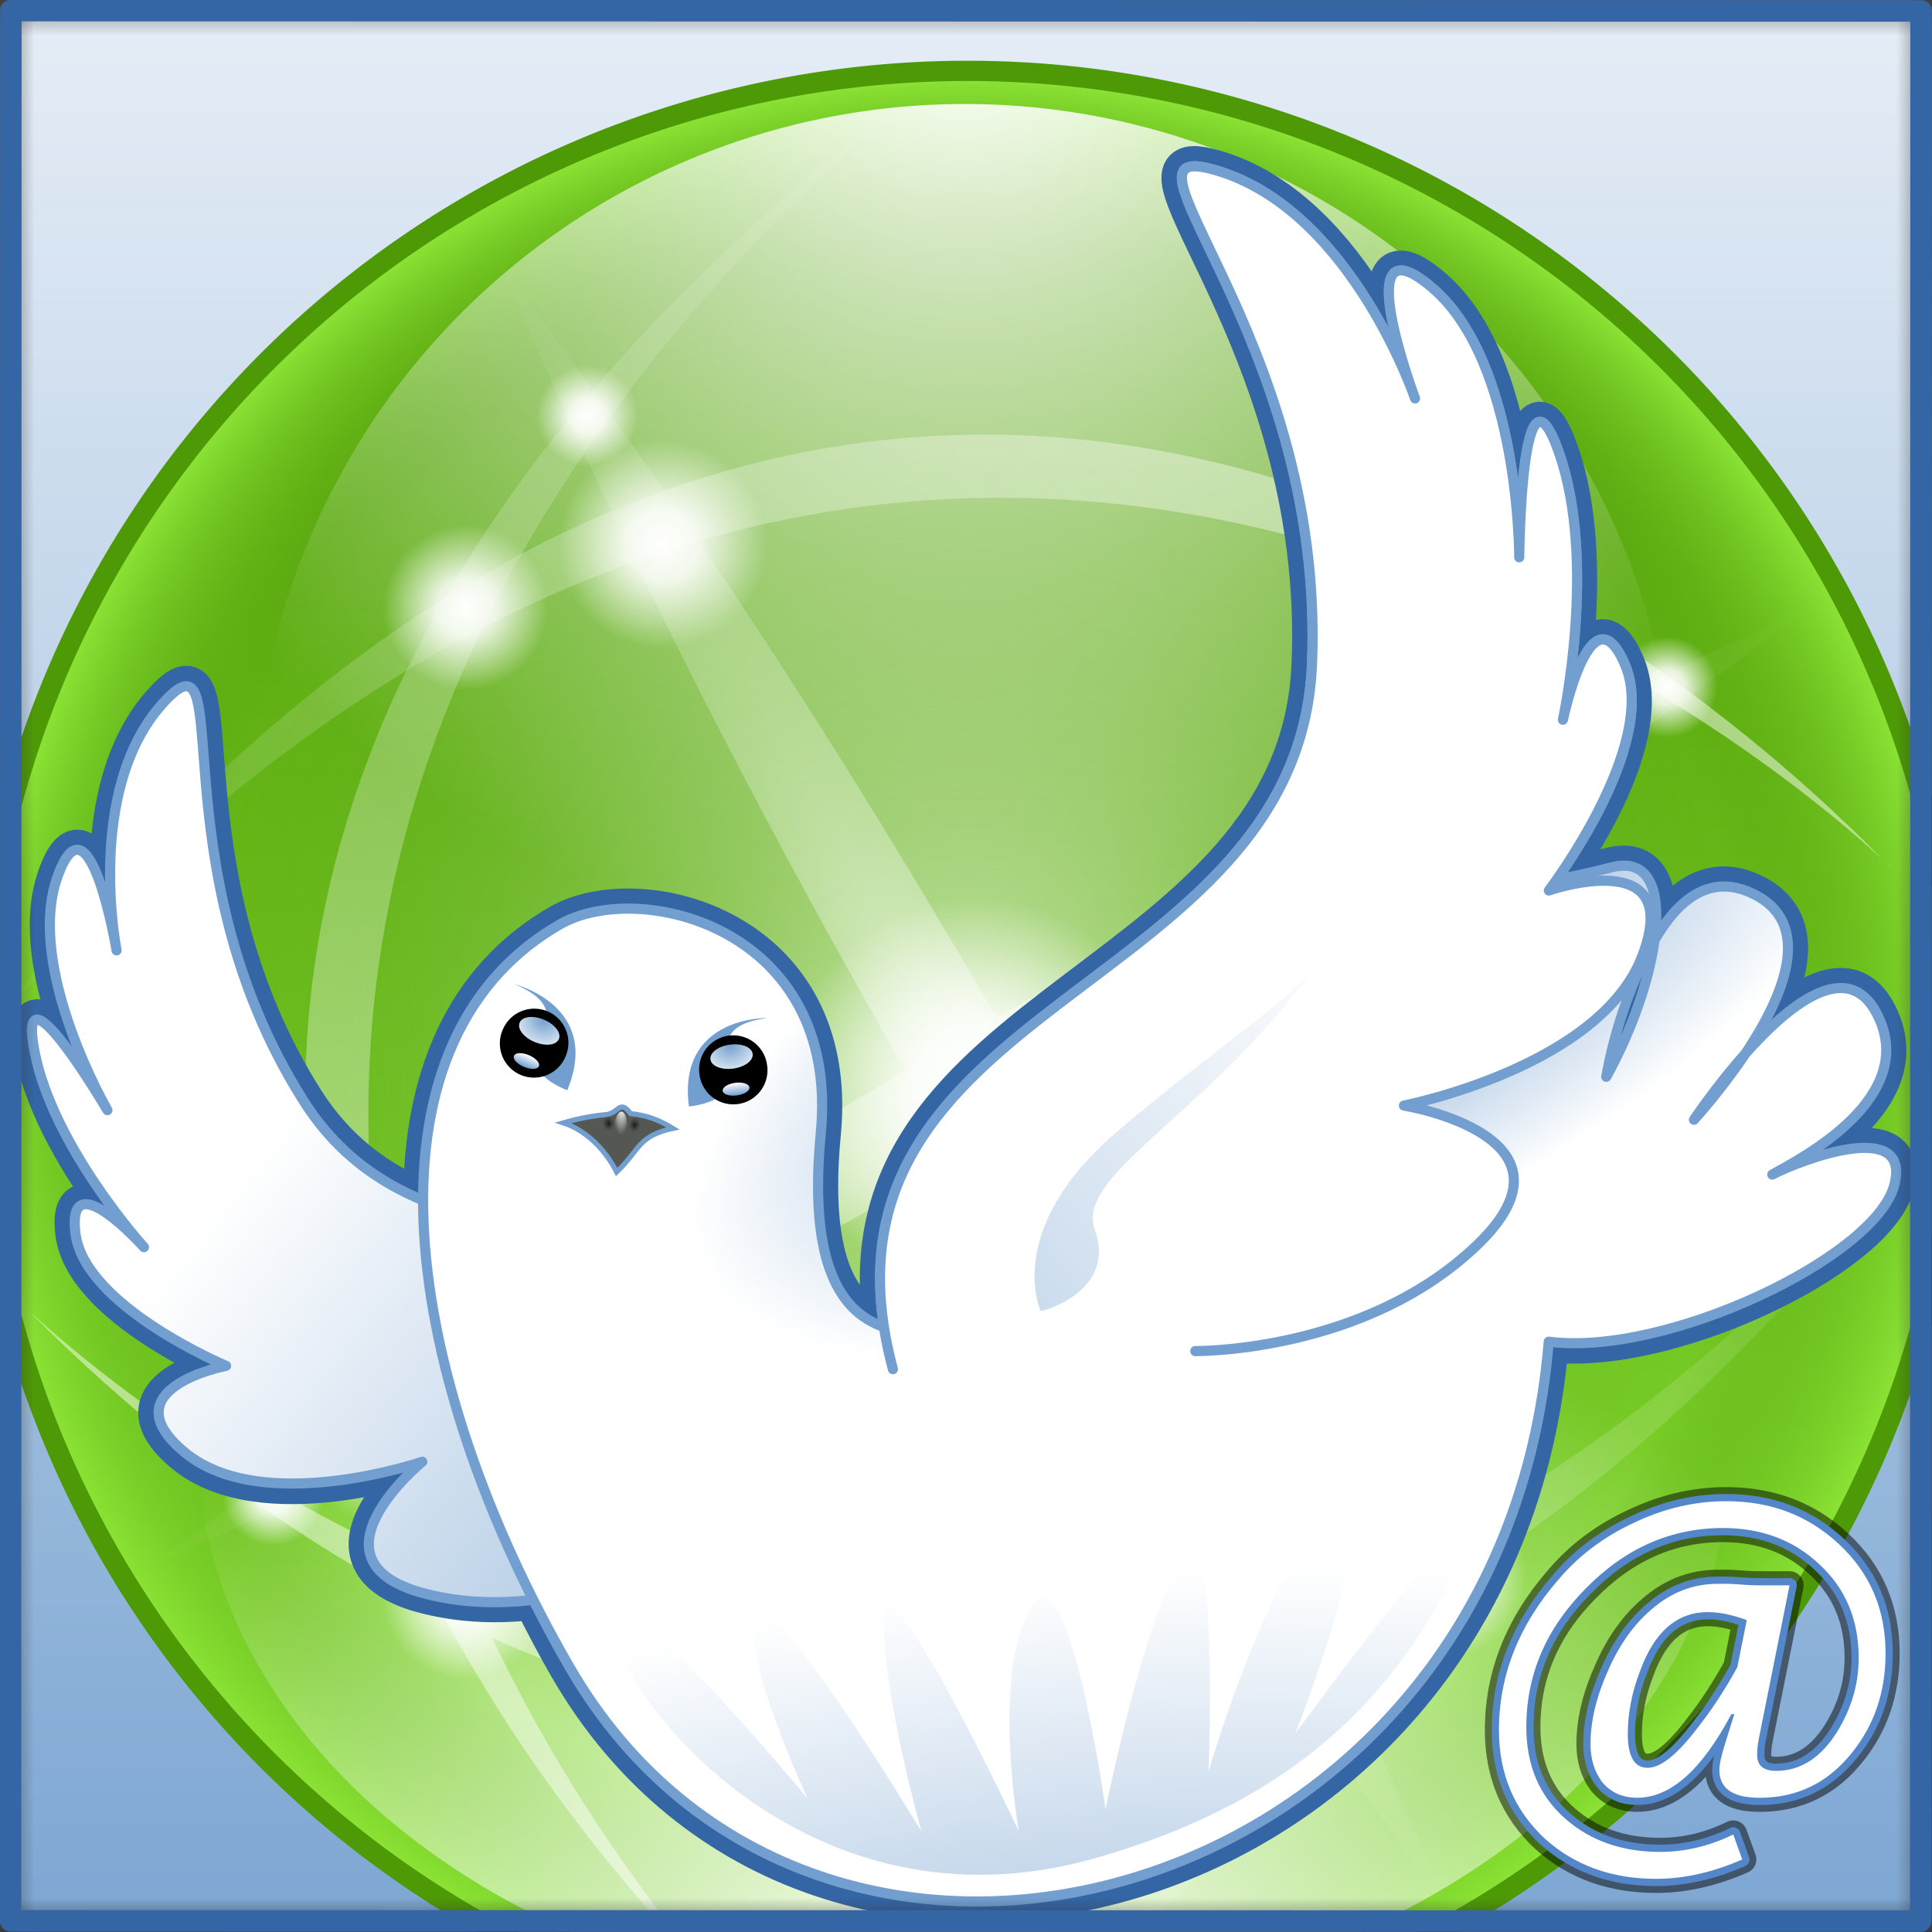 <?xml version="1.0" encoding="UTF-8" standalone="no"?>
<!-- Created with Inkscape (http://www.inkscape.org/) -->
<svg xmlns:dc="http://purl.org/dc/elements/1.1/" xmlns:cc="http://creativecommons.org/ns#" xmlns:rdf="http://www.w3.org/1999/02/22-rdf-syntax-ns#" xmlns:svg="http://www.w3.org/2000/svg" xmlns="http://www.w3.org/2000/svg" xmlns:xlink="http://www.w3.org/1999/xlink" version="1.0" width="95.297" height="95.301" id="svg2553">
  <rect width="100%" height="100%" fill="#333333" stroke="none"/>
  <defs id="defs2555">
    <linearGradient id="linearGradient9111">
      <stop id="stop9113" style="stop-color:#729fcf;stop-opacity:1" offset="0"/>
      <stop id="stop9115" style="stop-color:#ffffff;stop-opacity:1" offset="1"/>
    </linearGradient>
    <linearGradient id="linearGradient22783">
      <stop id="stop22785" style="stop-color:#000000;stop-opacity:1" offset="0"/>
      <stop id="stop22787" style="stop-color:#ffffff;stop-opacity:1" offset="1"/>
    </linearGradient>
    <linearGradient id="linearGradient12684">
      <stop id="stop12686" style="stop-color:#ffffff;stop-opacity:1" offset="0"/>
      <stop id="stop12692" style="stop-color:#ffffff;stop-opacity:0.845" offset="0.35"/>
      <stop id="stop12688" style="stop-color:#ffffff;stop-opacity:0" offset="1"/>
    </linearGradient>
    <linearGradient id="linearGradient3657">
      <stop id="stop3659" style="stop-color:#ffffff;stop-opacity:1" offset="0"/>
      <stop id="stop3661" style="stop-color:#ffffff;stop-opacity:0" offset="1"/>
    </linearGradient>
    <linearGradient id="linearGradient6348">
      <stop id="stop6350" style="stop-color:#ffffff;stop-opacity:0.701" offset="0"/>
      <stop id="stop6356" style="stop-color:#4e9a06;stop-opacity:0" offset="0.8"/>
      <stop id="stop6352" style="stop-color:#8ae234;stop-opacity:1" offset="1"/>
    </linearGradient>
    <linearGradient id="linearGradient3645">
      <stop id="stop3647" style="stop-color:#8ae234;stop-opacity:1" offset="0"/>
      <stop id="stop3649" style="stop-color:#4e9a06;stop-opacity:1" offset="1"/>
    </linearGradient>
    <linearGradient id="linearGradient2762">
      <stop id="stop2764" style="stop-color:#000000;stop-opacity:0.706" offset="0"/>
      <stop id="stop4540" style="stop-color:#000000;stop-opacity:0.353" offset="0.4"/>
      <stop id="stop2766" style="stop-color:#000000;stop-opacity:0" offset="1"/>
    </linearGradient>
    <linearGradient x1="60.812" y1="222.161" x2="428.628" y2="222.161" id="linearGradient3333" xlink:href="#linearGradient3645" gradientUnits="userSpaceOnUse"/>
    <radialGradient cx="244.72" cy="222.161" r="183.908" fx="244.72" fy="222.161" id="radialGradient3335" xlink:href="#linearGradient6348" gradientUnits="userSpaceOnUse"/>
    <radialGradient cx="49.71" cy="222.161" r="183.908" fx="49.71" fy="222.161" id="radialGradient3337" xlink:href="#linearGradient3657" gradientUnits="userSpaceOnUse" gradientTransform="matrix(1.354,0,0,1.354,-33.889,-78.631)"/>
    <radialGradient cx="69.945" cy="222.161" r="183.908" fx="69.945" fy="222.161" id="radialGradient3339" xlink:href="#linearGradient3657" gradientUnits="userSpaceOnUse" gradientTransform="matrix(1.354,0,0,1.354,-33.889,-78.631)"/>
    <linearGradient x1="98" y1="240.92" x2="420" y2="240.92" id="linearGradient3341" xlink:href="#linearGradient3657" gradientUnits="userSpaceOnUse" gradientTransform="matrix(0.543,-0.941,0.941,0.543,-156.67,314.829)"/>
    <linearGradient x1="98" y1="240.92" x2="420" y2="240.92" id="linearGradient3343" xlink:href="#linearGradient3657" gradientUnits="userSpaceOnUse" gradientTransform="matrix(-0.941,0.543,0.543,0.941,334.225,-173.067)"/>
    <linearGradient x1="98" y1="240.92" x2="420" y2="240.92" id="linearGradient3345" xlink:href="#linearGradient3657" gradientUnits="userSpaceOnUse" gradientTransform="matrix(0.941,-0.543,-0.543,-0.941,150.774,625.274)"/>
    <linearGradient x1="98" y1="240.92" x2="420" y2="240.92" id="linearGradient3347" xlink:href="#linearGradient3657" gradientUnits="userSpaceOnUse" gradientTransform="matrix(-0.543,0.941,-0.941,-0.543,641.67,131.378)"/>
    <radialGradient cx="246.353" cy="226.883" r="154.358" fx="246.353" fy="226.883" id="radialGradient3349" xlink:href="#linearGradient3657" gradientUnits="userSpaceOnUse" gradientTransform="matrix(1,-0.577,0.124,0.215,-28.136,320.379)"/>
    <radialGradient cx="246.353" cy="226.883" r="154.358" fx="246.353" fy="226.883" id="radialGradient3351" xlink:href="#linearGradient3657" gradientUnits="userSpaceOnUse" gradientTransform="matrix(-0.577,-1,0.215,-0.124,339.848,501.371)"/>
    <radialGradient cx="156.5" cy="148.5" r="19.5" fx="156.5" fy="148.5" id="radialGradient3353" xlink:href="#linearGradient12684" gradientUnits="userSpaceOnUse"/>
    <radialGradient cx="156.5" cy="148.5" r="19.5" fx="156.5" fy="148.5" id="radialGradient3355" xlink:href="#linearGradient12684" gradientUnits="userSpaceOnUse"/>
    <radialGradient cx="156.5" cy="148.5" r="19.5" fx="156.5" fy="148.5" id="radialGradient3357" xlink:href="#linearGradient12684" gradientUnits="userSpaceOnUse"/>
    <radialGradient cx="156.5" cy="148.5" r="19.5" fx="156.5" fy="148.5" id="radialGradient3359" xlink:href="#linearGradient12684" gradientUnits="userSpaceOnUse"/>
    <radialGradient cx="156.5" cy="148.5" r="19.5" fx="156.5" fy="148.5" id="radialGradient3361" xlink:href="#linearGradient12684" gradientUnits="userSpaceOnUse"/>
    <radialGradient cx="156.5" cy="148.5" r="19.5" fx="156.5" fy="148.5" id="radialGradient3363" xlink:href="#linearGradient12684" gradientUnits="userSpaceOnUse"/>
    <radialGradient cx="156.5" cy="148.5" r="19.5" fx="156.5" fy="148.5" id="radialGradient3365" xlink:href="#linearGradient12684" gradientUnits="userSpaceOnUse"/>
    <radialGradient cx="156.5" cy="148.5" r="19.5" fx="156.5" fy="148.5" id="radialGradient3367" xlink:href="#linearGradient12684" gradientUnits="userSpaceOnUse"/>
    <radialGradient cx="156.5" cy="148.5" r="19.5" fx="156.5" fy="148.5" id="radialGradient3369" xlink:href="#linearGradient12684" gradientUnits="userSpaceOnUse"/>
    <radialGradient cx="156.5" cy="148.5" r="19.5" fx="156.5" fy="148.5" id="radialGradient3371" xlink:href="#linearGradient12684" gradientUnits="userSpaceOnUse"/>
    <radialGradient cx="156.5" cy="148.5" r="19.5" fx="156.5" fy="148.5" id="radialGradient3373" xlink:href="#linearGradient12684" gradientUnits="userSpaceOnUse"/>
    <radialGradient cx="156.5" cy="148.5" r="19.5" fx="156.5" fy="148.5" id="radialGradient3375" xlink:href="#linearGradient12684" gradientUnits="userSpaceOnUse"/>
    <radialGradient cx="156.5" cy="148.5" r="19.5" fx="156.5" fy="148.5" id="radialGradient3377" xlink:href="#linearGradient12684" gradientUnits="userSpaceOnUse"/>
    <mask id="mask27344">
      <rect width="89.204" height="89.204" x="19.398" y="20.334" id="rect27338" style="fill:#ffffff;fill-opacity:1;stroke:none"/>
    </mask>
    <radialGradient cx="65.33" cy="63.501" r="57.351" fx="65.33" fy="31.006" id="radialGradient5696" xlink:href="#linearGradient2762" gradientUnits="userSpaceOnUse"/>
    <linearGradient x1="62.619" y1="119.482" x2="62.619" y2="-1.827" id="linearGradient6151" xlink:href="#linearGradient9111" gradientUnits="userSpaceOnUse"/>
    <linearGradient x1="60.812" y1="222.161" x2="428.628" y2="222.161" id="linearGradient6153" xlink:href="#linearGradient3645" gradientUnits="userSpaceOnUse"/>
    <radialGradient cx="244.72" cy="222.161" r="183.908" fx="244.72" fy="222.161" id="radialGradient6155" xlink:href="#linearGradient6348" gradientUnits="userSpaceOnUse"/>
    <radialGradient cx="49.71" cy="222.161" r="183.908" fx="49.71" fy="222.161" id="radialGradient6157" xlink:href="#linearGradient3657" gradientUnits="userSpaceOnUse" gradientTransform="matrix(1.354,0,0,1.354,-33.889,-78.631)"/>
    <radialGradient cx="69.945" cy="222.161" r="183.908" fx="69.945" fy="222.161" id="radialGradient6159" xlink:href="#linearGradient3657" gradientUnits="userSpaceOnUse" gradientTransform="matrix(1.354,0,0,1.354,-33.889,-78.631)"/>
    <linearGradient x1="98" y1="240.92" x2="420" y2="240.92" id="linearGradient6161" xlink:href="#linearGradient3657" gradientUnits="userSpaceOnUse" gradientTransform="matrix(0.543,-0.941,0.941,0.543,-156.67,314.829)"/>
    <linearGradient x1="98" y1="240.92" x2="420" y2="240.92" id="linearGradient6163" xlink:href="#linearGradient3657" gradientUnits="userSpaceOnUse" gradientTransform="matrix(-0.941,0.543,0.543,0.941,334.225,-173.067)"/>
    <linearGradient x1="98" y1="240.92" x2="420" y2="240.92" id="linearGradient6165" xlink:href="#linearGradient3657" gradientUnits="userSpaceOnUse" gradientTransform="matrix(0.941,-0.543,-0.543,-0.941,150.774,625.274)"/>
    <linearGradient x1="98" y1="240.92" x2="420" y2="240.92" id="linearGradient6167" xlink:href="#linearGradient3657" gradientUnits="userSpaceOnUse" gradientTransform="matrix(-0.543,0.941,-0.941,-0.543,641.67,131.378)"/>
    <radialGradient cx="246.353" cy="226.883" r="154.358" fx="246.353" fy="226.883" id="radialGradient6169" xlink:href="#linearGradient3657" gradientUnits="userSpaceOnUse" gradientTransform="matrix(1,-0.577,0.124,0.215,-28.136,320.379)"/>
    <radialGradient cx="246.353" cy="226.883" r="154.358" fx="246.353" fy="226.883" id="radialGradient6171" xlink:href="#linearGradient3657" gradientUnits="userSpaceOnUse" gradientTransform="matrix(-0.577,-1,0.215,-0.124,339.848,501.371)"/>
    <radialGradient cx="156.5" cy="148.5" r="19.5" fx="156.5" fy="148.5" id="radialGradient6173" xlink:href="#linearGradient12684" gradientUnits="userSpaceOnUse"/>
    <radialGradient cx="156.5" cy="148.5" r="19.5" fx="156.5" fy="148.5" id="radialGradient6175" xlink:href="#linearGradient12684" gradientUnits="userSpaceOnUse"/>
    <radialGradient cx="156.5" cy="148.5" r="19.5" fx="156.5" fy="148.5" id="radialGradient6177" xlink:href="#linearGradient12684" gradientUnits="userSpaceOnUse"/>
    <radialGradient cx="156.5" cy="148.5" r="19.5" fx="156.5" fy="148.5" id="radialGradient6179" xlink:href="#linearGradient12684" gradientUnits="userSpaceOnUse"/>
    <radialGradient cx="156.5" cy="148.5" r="19.5" fx="156.5" fy="148.5" id="radialGradient6181" xlink:href="#linearGradient12684" gradientUnits="userSpaceOnUse"/>
    <radialGradient cx="156.5" cy="148.5" r="19.5" fx="156.5" fy="148.5" id="radialGradient6183" xlink:href="#linearGradient12684" gradientUnits="userSpaceOnUse"/>
    <radialGradient cx="156.5" cy="148.5" r="19.5" fx="156.5" fy="148.5" id="radialGradient6185" xlink:href="#linearGradient12684" gradientUnits="userSpaceOnUse"/>
    <radialGradient cx="156.5" cy="148.5" r="19.5" fx="156.5" fy="148.5" id="radialGradient6187" xlink:href="#linearGradient12684" gradientUnits="userSpaceOnUse"/>
    <radialGradient cx="156.5" cy="148.5" r="19.5" fx="156.5" fy="148.5" id="radialGradient6189" xlink:href="#linearGradient12684" gradientUnits="userSpaceOnUse"/>
    <radialGradient cx="156.5" cy="148.5" r="19.5" fx="156.5" fy="148.5" id="radialGradient6191" xlink:href="#linearGradient12684" gradientUnits="userSpaceOnUse"/>
    <radialGradient cx="156.5" cy="148.5" r="19.5" fx="156.5" fy="148.5" id="radialGradient6193" xlink:href="#linearGradient12684" gradientUnits="userSpaceOnUse"/>
    <radialGradient cx="156.5" cy="148.5" r="19.5" fx="156.5" fy="148.5" id="radialGradient6195" xlink:href="#linearGradient12684" gradientUnits="userSpaceOnUse"/>
    <radialGradient cx="156.5" cy="148.5" r="19.5" fx="156.5" fy="148.5" id="radialGradient6197" xlink:href="#linearGradient12684" gradientUnits="userSpaceOnUse"/>
    <linearGradient x1="70.08" y1="104.15" x2="30.155" y2="72.578" id="linearGradient6199" xlink:href="#linearGradient9111" gradientUnits="userSpaceOnUse"/>
    <radialGradient cx="78.837" cy="65.426" r="36.617" fx="78.837" fy="65.426" id="radialGradient6201" xlink:href="#linearGradient9111" gradientUnits="userSpaceOnUse" gradientTransform="matrix(0.785,-0.355,0.146,0.323,8.299,73.274)" spreadMethod="pad"/>
    <linearGradient x1="185.184" y1="178.868" x2="185.184" y2="162.244" id="linearGradient6203" xlink:href="#linearGradient9111" gradientUnits="userSpaceOnUse"/>
    <radialGradient cx="185.184" cy="162.244" r="8.312" fx="185.184" fy="162.244" id="radialGradient6205" xlink:href="#linearGradient9111" gradientUnits="userSpaceOnUse" gradientTransform="matrix(1.766,0,0,3.005,-141.838,-325.263)"/>
    <linearGradient x1="185.184" y1="178.868" x2="185.184" y2="162.244" id="linearGradient6207" xlink:href="#linearGradient9111" gradientUnits="userSpaceOnUse"/>
    <radialGradient cx="185.184" cy="162.244" r="8.312" fx="185.184" fy="162.244" id="radialGradient6209" xlink:href="#linearGradient9111" gradientUnits="userSpaceOnUse" gradientTransform="matrix(1.766,0,0,3.005,-141.838,-325.263)"/>
    <radialGradient cx="46.133" cy="72.532" r="0.288" fx="46.133" fy="72.532" id="radialGradient6211" xlink:href="#linearGradient2762" gradientUnits="userSpaceOnUse" gradientTransform="matrix(1,0,0,1.222,0,-16.118)"/>
    <radialGradient cx="46.133" cy="72.532" r="0.288" fx="46.133" fy="72.532" id="radialGradient6213" xlink:href="#linearGradient2762" gradientUnits="userSpaceOnUse" gradientTransform="matrix(1,0,0,1.222,0,-16.118)"/>
    <radialGradient cx="47.305" cy="72.108" r="0.5" fx="47.305" fy="72.108" id="radialGradient6215" xlink:href="#linearGradient12684" gradientUnits="userSpaceOnUse" gradientTransform="matrix(1.499,-0.016,0.136,2.335,-33.436,-95.655)"/>
    <radialGradient cx="67.905" cy="141.292" r="21.289" fx="67.905" fy="141.292" id="radialGradient6217" xlink:href="#linearGradient9111" gradientUnits="userSpaceOnUse" gradientTransform="matrix(3.297,-0.336,0.168,1.652,-177.107,-80.322)"/>
    <linearGradient x1="32.878" y1="104.455" x2="82.408" y2="62.983" id="linearGradient6219" xlink:href="#linearGradient9111" gradientUnits="userSpaceOnUse"/>
    <linearGradient x1="60.812" y1="222.161" x2="428.628" y2="222.161" id="linearGradient12131" xlink:href="#linearGradient3645" gradientUnits="userSpaceOnUse"/>
    <radialGradient cx="244.72" cy="222.161" r="183.908" fx="244.72" fy="222.161" id="radialGradient12133" xlink:href="#linearGradient6348" gradientUnits="userSpaceOnUse"/>
    <radialGradient cx="49.71" cy="222.161" r="183.908" fx="49.71" fy="222.161" id="radialGradient12135" xlink:href="#linearGradient3657" gradientUnits="userSpaceOnUse" gradientTransform="matrix(1.354,0,0,1.354,-33.889,-78.631)"/>
    <radialGradient cx="69.945" cy="222.161" r="183.908" fx="69.945" fy="222.161" id="radialGradient12137" xlink:href="#linearGradient3657" gradientUnits="userSpaceOnUse" gradientTransform="matrix(1.354,0,0,1.354,-33.889,-78.631)"/>
    <linearGradient x1="98" y1="240.92" x2="420" y2="240.92" id="linearGradient12139" xlink:href="#linearGradient3657" gradientUnits="userSpaceOnUse" gradientTransform="matrix(0.543,-0.941,0.941,0.543,-156.67,314.829)"/>
    <linearGradient x1="98" y1="240.92" x2="420" y2="240.92" id="linearGradient12141" xlink:href="#linearGradient3657" gradientUnits="userSpaceOnUse" gradientTransform="matrix(-0.941,0.543,0.543,0.941,334.225,-173.067)"/>
    <linearGradient x1="98" y1="240.92" x2="420" y2="240.92" id="linearGradient12143" xlink:href="#linearGradient3657" gradientUnits="userSpaceOnUse" gradientTransform="matrix(0.941,-0.543,-0.543,-0.941,150.774,625.274)"/>
    <linearGradient x1="98" y1="240.92" x2="420" y2="240.92" id="linearGradient12145" xlink:href="#linearGradient3657" gradientUnits="userSpaceOnUse" gradientTransform="matrix(-0.543,0.941,-0.941,-0.543,641.67,131.378)"/>
    <radialGradient cx="246.353" cy="226.883" r="154.358" fx="246.353" fy="226.883" id="radialGradient12147" xlink:href="#linearGradient3657" gradientUnits="userSpaceOnUse" gradientTransform="matrix(1,-0.577,0.124,0.215,-28.136,320.379)"/>
    <radialGradient cx="246.353" cy="226.883" r="154.358" fx="246.353" fy="226.883" id="radialGradient12149" xlink:href="#linearGradient3657" gradientUnits="userSpaceOnUse" gradientTransform="matrix(-0.577,-1,0.215,-0.124,339.848,501.371)"/>
    <radialGradient cx="156.5" cy="148.5" r="19.5" fx="156.5" fy="148.5" id="radialGradient12151" xlink:href="#linearGradient12684" gradientUnits="userSpaceOnUse"/>
    <radialGradient cx="156.5" cy="148.5" r="19.5" fx="156.5" fy="148.5" id="radialGradient12153" xlink:href="#linearGradient12684" gradientUnits="userSpaceOnUse"/>
    <radialGradient cx="156.5" cy="148.5" r="19.5" fx="156.5" fy="148.5" id="radialGradient12155" xlink:href="#linearGradient12684" gradientUnits="userSpaceOnUse"/>
    <radialGradient cx="156.5" cy="148.5" r="19.5" fx="156.5" fy="148.5" id="radialGradient12157" xlink:href="#linearGradient12684" gradientUnits="userSpaceOnUse"/>
    <radialGradient cx="156.5" cy="148.5" r="19.5" fx="156.5" fy="148.5" id="radialGradient12159" xlink:href="#linearGradient12684" gradientUnits="userSpaceOnUse"/>
    <radialGradient cx="156.5" cy="148.5" r="19.5" fx="156.5" fy="148.5" id="radialGradient12161" xlink:href="#linearGradient12684" gradientUnits="userSpaceOnUse"/>
    <radialGradient cx="156.5" cy="148.5" r="19.5" fx="156.5" fy="148.5" id="radialGradient12163" xlink:href="#linearGradient12684" gradientUnits="userSpaceOnUse"/>
    <radialGradient cx="156.5" cy="148.5" r="19.5" fx="156.5" fy="148.5" id="radialGradient12165" xlink:href="#linearGradient12684" gradientUnits="userSpaceOnUse"/>
    <radialGradient cx="156.5" cy="148.5" r="19.5" fx="156.5" fy="148.5" id="radialGradient12167" xlink:href="#linearGradient12684" gradientUnits="userSpaceOnUse"/>
    <radialGradient cx="156.5" cy="148.5" r="19.5" fx="156.5" fy="148.5" id="radialGradient12169" xlink:href="#linearGradient12684" gradientUnits="userSpaceOnUse"/>
    <radialGradient cx="156.5" cy="148.5" r="19.5" fx="156.5" fy="148.5" id="radialGradient12171" xlink:href="#linearGradient12684" gradientUnits="userSpaceOnUse"/>
    <radialGradient cx="156.5" cy="148.5" r="19.5" fx="156.5" fy="148.5" id="radialGradient12173" xlink:href="#linearGradient12684" gradientUnits="userSpaceOnUse"/>
    <radialGradient cx="156.5" cy="148.5" r="19.5" fx="156.5" fy="148.5" id="radialGradient12175" xlink:href="#linearGradient12684" gradientUnits="userSpaceOnUse"/>
    <linearGradient x1="70.08" y1="104.15" x2="30.155" y2="72.578" id="linearGradient12177" xlink:href="#linearGradient9111" gradientUnits="userSpaceOnUse"/>
    <radialGradient cx="78.837" cy="65.426" r="36.617" fx="78.837" fy="65.426" id="radialGradient12179" xlink:href="#linearGradient9111" gradientUnits="userSpaceOnUse" gradientTransform="matrix(0.785,-0.355,0.146,0.323,8.299,73.274)" spreadMethod="pad"/>
    <linearGradient x1="185.184" y1="178.868" x2="185.184" y2="162.244" id="linearGradient12181" xlink:href="#linearGradient9111" gradientUnits="userSpaceOnUse"/>
    <radialGradient cx="185.184" cy="162.244" r="8.312" fx="185.184" fy="162.244" id="radialGradient12183" xlink:href="#linearGradient9111" gradientUnits="userSpaceOnUse" gradientTransform="matrix(1.766,0,0,3.005,-141.838,-325.263)"/>
    <linearGradient x1="185.184" y1="178.868" x2="185.184" y2="162.244" id="linearGradient12185" xlink:href="#linearGradient9111" gradientUnits="userSpaceOnUse"/>
    <radialGradient cx="185.184" cy="162.244" r="8.312" fx="185.184" fy="162.244" id="radialGradient12187" xlink:href="#linearGradient9111" gradientUnits="userSpaceOnUse" gradientTransform="matrix(1.766,0,0,3.005,-141.838,-325.263)"/>
    <radialGradient cx="46.133" cy="72.532" r="0.288" fx="46.133" fy="72.532" id="radialGradient12189" xlink:href="#linearGradient2762" gradientUnits="userSpaceOnUse" gradientTransform="matrix(1,0,0,1.222,0,-16.118)"/>
    <radialGradient cx="46.133" cy="72.532" r="0.288" fx="46.133" fy="72.532" id="radialGradient12191" xlink:href="#linearGradient2762" gradientUnits="userSpaceOnUse" gradientTransform="matrix(1,0,0,1.222,0,-16.118)"/>
    <radialGradient cx="47.305" cy="72.108" r="0.5" fx="47.305" fy="72.108" id="radialGradient12193" xlink:href="#linearGradient12684" gradientUnits="userSpaceOnUse" gradientTransform="matrix(1.499,-0.016,0.136,2.335,-33.436,-95.655)"/>
    <radialGradient cx="67.905" cy="141.292" r="21.289" fx="67.905" fy="141.292" id="radialGradient12195" xlink:href="#linearGradient9111" gradientUnits="userSpaceOnUse" gradientTransform="matrix(3.297,-0.336,0.168,1.652,-177.107,-80.322)"/>
    <linearGradient x1="32.878" y1="104.455" x2="82.408" y2="62.983" id="linearGradient12197" xlink:href="#linearGradient9111" gradientUnits="userSpaceOnUse"/>
    <linearGradient x1="229.093" y1="86.978" x2="229.093" y2="56.825" id="linearGradient13153" xlink:href="#linearGradient22783" gradientUnits="userSpaceOnUse" gradientTransform="matrix(0.954,0,0,0.96,9.077,-0.017)"/>
    <linearGradient x1="229.093" y1="86.978" x2="229.093" y2="56.825" id="linearGradient14041" xlink:href="#linearGradient22783" gradientUnits="userSpaceOnUse" gradientTransform="matrix(0.954,0,0,0.96,29.077,-0.017)"/>
    <linearGradient x1="229.093" y1="86.978" x2="229.093" y2="56.825" id="linearGradient14046" xlink:href="#linearGradient22783" gradientUnits="userSpaceOnUse" gradientTransform="matrix(0.954,0,0,0.96,9.077,-0.017)"/>
    <mask id="mask14043">
      <path d="m 148.219,-0.438 0,146.375 167.5,0 0,-146.375 -167.5,0 z M 230.625,49.75 c 1.988,-0.022 4.724,0.664 6.062,0.188 0,9.635 0,19.271 0,28.906 1.117,7.231 0.023,12.252 -8.344,10 0.192,-2.392 -3.363,1.192 -5.188,0.531 -8.502,1.015 -13.367,-8.401 -12.094,-15.812 -0.017,-7.696 7.11,-15.418 15.188,-12.875 4.462,2.391 1.017,-6.285 2.094,-8.75 -0.359,-1.719 0.735,-2.171 2.281,-2.188 z m -75.469,1.938 c 3.097,-0.174 6.687,1.656 4.625,5.812 0.14,2.162 -1.494,3.248 -3.406,3.406 0.958,0.089 1.839,0.147 2.406,-0.062 2.315,4.018 0.347,12.32 1,18 1.117,7.231 0.023,12.252 -8.344,10 0,-8.667 0,-17.333 0,-26 -0.613,-2.104 1.065,-2.247 3.031,-2.094 -2.725,-0.61 -5.077,-2.937 -3.031,-6.656 0.185,-1.475 1.861,-2.302 3.719,-2.406 z m 43.875,8.562 c 6.99,0.196 10.863,7.326 10.375,13.906 0.67,6.711 -10.141,1.942 -14.75,3.375 0.59,4.19 5.724,5.519 9.281,4.031 5.611,-3.192 6.071,0.497 5.375,6.031 -5.273,1.632 -11.429,2.974 -16.5,0.094 -11.224,-5.741 -8.608,-26.771 4.781,-27.375 0.493,-0.051 0.972,-0.076 1.438,-0.062 z m 104.875,0 c 6.965,0.177 10.951,7.37 10.375,13.906 0.67,6.711 -10.141,1.942 -14.75,3.375 0.679,4.268 5.752,5.469 9.312,4.031 5.633,-3.151 6.004,0.454 5.344,6 -5.018,1.61 -10.739,2.859 -15.719,0.531 -12.018,-5.155 -9.728,-27.15 4,-27.781 0.49,-0.053 0.973,-0.074 1.438,-0.062 z m -50.969,0.031 c 0.255,-4.33e-4 0.495,0.009 0.75,0.031 10.414,-0.192 15.191,12.214 11.688,20.812 -3.528,11.258 -22.239,10.905 -25.062,-0.656 -3.213,-8.423 1.745,-20.383 11.844,-20.156 0.255,-0.02 0.526,-0.031 0.781,-0.031 z M 175,60.312 c 0.274,-0.005 0.563,-0.014 0.844,0 2.518,0.308 10.254,-0.502 9.062,3.406 1.603,6.314 -1.895,5.336 -6.312,4.094 -5.772,-1.745 -8.496,5.806 -6.562,10.219 1.648,6.113 9.608,3.495 13.156,1.312 0.119,4.375 1.254,9.71 -4.531,9.469 -7.935,2.79 -17.049,-2.856 -17.812,-11.281 C 160.975,69.546 166.496,60.457 175,60.312 z m 93.281,0.094 c 3.166,-0.013 7.255,1.693 6.438,5.188 2.184,6.969 4.386,13.841 6.75,3 0.971,-6.77 4.796,-9.325 11.438,-7.75 -2.499,6.453 -5.09,12.874 -7.625,19.312 -1.516,5.796 -3.606,10.846 -10.531,8.688 -3.166,-8.43 -6.288,-16.876 -9.438,-25.312 -1.394,-2.06 0.506,-3.115 2.969,-3.125 z m -69.75,7.125 c -0.165,-0.013 -0.322,0.006 -0.5,0.031 -2.615,-0.254 -5.427,4.184 -0.125,2.688 3.985,1.72 3.099,-2.52 0.625,-2.719 z m 104.906,0 c -0.166,-0.011 -0.352,0.003 -0.531,0.031 -2.565,-0.293 -5.245,4.132 -0.156,2.688 4.011,1.75 3.174,-2.546 0.688,-2.719 z m -79.969,0.031 c -4.833,0.984 -4.122,8.686 -3.094,12.219 2.511,4.636 10.594,-0.705 7.969,-5.312 1.469,-3.895 -1.018,-7.155 -4.875,-6.906 z m 29.188,0 c -4.839,-0.047 -4.691,6.281 -4.375,9.594 -0.559,5.172 7.348,6.945 8.812,2.156 1.311,-3.84 1.514,-12.079 -4.438,-11.75 z" id="rect12260" style="fill:url(#linearGradient14046);fill-opacity:1;stroke:none"/>
    </mask>
    <linearGradient x1="232" y1="199.5" x2="232" y2="133" id="linearGradient2393" xlink:href="#linearGradient22783" gradientUnits="userSpaceOnUse" gradientTransform="matrix(0.606,0,0,1,4.062,-75.243)"/>
    <mask id="mask2390">
      <rect width="165.441" height="55" x="144.657" y="84.757" id="rect21896" style="fill:url(#linearGradient2393);fill-opacity:1;stroke:none"/>
    </mask>
    <linearGradient x1="62.619" y1="119.482" x2="62.619" y2="-1.827" id="linearGradient3342" xlink:href="#linearGradient9111" gradientUnits="userSpaceOnUse"/>
    <linearGradient x1="60.812" y1="222.161" x2="428.628" y2="222.161" id="linearGradient3344" xlink:href="#linearGradient3645" gradientUnits="userSpaceOnUse"/>
    <radialGradient cx="244.72" cy="222.161" r="183.908" fx="244.72" fy="222.161" id="radialGradient3346" xlink:href="#linearGradient6348" gradientUnits="userSpaceOnUse"/>
    <radialGradient cx="49.71" cy="222.161" r="183.908" fx="49.71" fy="222.161" id="radialGradient3348" xlink:href="#linearGradient3657" gradientUnits="userSpaceOnUse" gradientTransform="matrix(1.354,0,0,1.354,-33.889,-78.631)"/>
    <radialGradient cx="69.945" cy="222.161" r="183.908" fx="69.945" fy="222.161" id="radialGradient3350" xlink:href="#linearGradient3657" gradientUnits="userSpaceOnUse" gradientTransform="matrix(1.354,0,0,1.354,-33.889,-78.631)"/>
    <linearGradient x1="98" y1="240.92" x2="420" y2="240.92" id="linearGradient3352" xlink:href="#linearGradient3657" gradientUnits="userSpaceOnUse" gradientTransform="matrix(0.543,-0.941,0.941,0.543,-156.67,314.829)"/>
    <linearGradient x1="98" y1="240.92" x2="420" y2="240.92" id="linearGradient3354" xlink:href="#linearGradient3657" gradientUnits="userSpaceOnUse" gradientTransform="matrix(-0.941,0.543,0.543,0.941,334.225,-173.067)"/>
    <linearGradient x1="98" y1="240.92" x2="420" y2="240.92" id="linearGradient3356" xlink:href="#linearGradient3657" gradientUnits="userSpaceOnUse" gradientTransform="matrix(0.941,-0.543,-0.543,-0.941,150.774,625.274)"/>
    <linearGradient x1="98" y1="240.92" x2="420" y2="240.92" id="linearGradient3358" xlink:href="#linearGradient3657" gradientUnits="userSpaceOnUse" gradientTransform="matrix(-0.543,0.941,-0.941,-0.543,641.67,131.378)"/>
    <radialGradient cx="246.353" cy="226.883" r="154.358" fx="246.353" fy="226.883" id="radialGradient3360" xlink:href="#linearGradient3657" gradientUnits="userSpaceOnUse" gradientTransform="matrix(1,-0.577,0.124,0.215,-28.136,320.379)"/>
    <radialGradient cx="246.353" cy="226.883" r="154.358" fx="246.353" fy="226.883" id="radialGradient3362" xlink:href="#linearGradient3657" gradientUnits="userSpaceOnUse" gradientTransform="matrix(-0.577,-1,0.215,-0.124,339.848,501.371)"/>
    <radialGradient cx="156.5" cy="148.5" r="19.5" fx="156.5" fy="148.5" id="radialGradient3364" xlink:href="#linearGradient12684" gradientUnits="userSpaceOnUse"/>
    <radialGradient cx="156.5" cy="148.5" r="19.5" fx="156.5" fy="148.5" id="radialGradient3366" xlink:href="#linearGradient12684" gradientUnits="userSpaceOnUse"/>
    <radialGradient cx="156.5" cy="148.5" r="19.5" fx="156.5" fy="148.5" id="radialGradient3368" xlink:href="#linearGradient12684" gradientUnits="userSpaceOnUse"/>
    <radialGradient cx="156.5" cy="148.5" r="19.5" fx="156.5" fy="148.5" id="radialGradient3370" xlink:href="#linearGradient12684" gradientUnits="userSpaceOnUse"/>
    <radialGradient cx="156.5" cy="148.5" r="19.5" fx="156.5" fy="148.5" id="radialGradient3372" xlink:href="#linearGradient12684" gradientUnits="userSpaceOnUse"/>
    <radialGradient cx="156.5" cy="148.5" r="19.5" fx="156.5" fy="148.5" id="radialGradient3374" xlink:href="#linearGradient12684" gradientUnits="userSpaceOnUse"/>
    <radialGradient cx="156.5" cy="148.5" r="19.5" fx="156.5" fy="148.5" id="radialGradient3376" xlink:href="#linearGradient12684" gradientUnits="userSpaceOnUse"/>
    <radialGradient cx="156.5" cy="148.5" r="19.5" fx="156.5" fy="148.5" id="radialGradient3378" xlink:href="#linearGradient12684" gradientUnits="userSpaceOnUse"/>
    <radialGradient cx="156.5" cy="148.5" r="19.5" fx="156.5" fy="148.5" id="radialGradient3380" xlink:href="#linearGradient12684" gradientUnits="userSpaceOnUse"/>
    <radialGradient cx="156.5" cy="148.5" r="19.5" fx="156.5" fy="148.5" id="radialGradient3382" xlink:href="#linearGradient12684" gradientUnits="userSpaceOnUse"/>
    <radialGradient cx="156.5" cy="148.5" r="19.5" fx="156.5" fy="148.5" id="radialGradient3384" xlink:href="#linearGradient12684" gradientUnits="userSpaceOnUse"/>
    <radialGradient cx="156.5" cy="148.5" r="19.5" fx="156.5" fy="148.5" id="radialGradient3386" xlink:href="#linearGradient12684" gradientUnits="userSpaceOnUse"/>
    <radialGradient cx="156.5" cy="148.5" r="19.5" fx="156.5" fy="148.5" id="radialGradient3388" xlink:href="#linearGradient12684" gradientUnits="userSpaceOnUse"/>
    <linearGradient x1="70.08" y1="104.15" x2="30.155" y2="72.578" id="linearGradient3390" xlink:href="#linearGradient9111" gradientUnits="userSpaceOnUse"/>
    <radialGradient cx="78.837" cy="65.426" r="36.617" fx="78.837" fy="65.426" id="radialGradient3392" xlink:href="#linearGradient9111" gradientUnits="userSpaceOnUse" gradientTransform="matrix(0.785,-0.355,0.146,0.323,8.299,73.274)" spreadMethod="pad"/>
    <linearGradient x1="185.184" y1="178.868" x2="185.184" y2="162.244" id="linearGradient3394" xlink:href="#linearGradient9111" gradientUnits="userSpaceOnUse"/>
    <radialGradient cx="185.184" cy="162.244" r="8.312" fx="185.184" fy="162.244" id="radialGradient3396" xlink:href="#linearGradient9111" gradientUnits="userSpaceOnUse" gradientTransform="matrix(1.766,0,0,3.005,-141.838,-325.263)"/>
    <linearGradient x1="185.184" y1="178.868" x2="185.184" y2="162.244" id="linearGradient3398" xlink:href="#linearGradient9111" gradientUnits="userSpaceOnUse"/>
    <radialGradient cx="185.184" cy="162.244" r="8.312" fx="185.184" fy="162.244" id="radialGradient3400" xlink:href="#linearGradient9111" gradientUnits="userSpaceOnUse" gradientTransform="matrix(1.766,0,0,3.005,-141.838,-325.263)"/>
    <radialGradient cx="46.133" cy="72.532" r="0.288" fx="46.133" fy="72.532" id="radialGradient3402" xlink:href="#linearGradient2762" gradientUnits="userSpaceOnUse" gradientTransform="matrix(1,0,0,1.222,0,-16.118)"/>
    <radialGradient cx="46.133" cy="72.532" r="0.288" fx="46.133" fy="72.532" id="radialGradient3404" xlink:href="#linearGradient2762" gradientUnits="userSpaceOnUse" gradientTransform="matrix(1,0,0,1.222,0,-16.118)"/>
    <radialGradient cx="47.305" cy="72.108" r="0.5" fx="47.305" fy="72.108" id="radialGradient3406" xlink:href="#linearGradient12684" gradientUnits="userSpaceOnUse" gradientTransform="matrix(1.499,-0.016,0.136,2.335,-33.436,-95.655)"/>
    <radialGradient cx="67.905" cy="141.292" r="21.289" fx="67.905" fy="141.292" id="radialGradient3408" xlink:href="#linearGradient9111" gradientUnits="userSpaceOnUse" gradientTransform="matrix(3.297,-0.336,0.168,1.652,-177.107,-80.322)"/>
    <linearGradient x1="32.878" y1="104.455" x2="82.408" y2="62.983" id="linearGradient3410" xlink:href="#linearGradient9111" gradientUnits="userSpaceOnUse"/>
    <radialGradient cx="65.33" cy="63.501" r="57.351" fx="65.33" fy="31.006" id="radialGradient3489" xlink:href="#linearGradient2762" gradientUnits="userSpaceOnUse" gradientTransform="matrix(1.141,0.157,-0.131,0.95,156.85,-17.235)"/>
    <linearGradient x1="62.619" y1="119.482" x2="62.619" y2="-1.827" id="linearGradient3916" xlink:href="#linearGradient9111" gradientUnits="userSpaceOnUse"/>
    <linearGradient x1="60.812" y1="222.161" x2="428.628" y2="222.161" id="linearGradient3918" xlink:href="#linearGradient3645" gradientUnits="userSpaceOnUse"/>
    <radialGradient cx="244.72" cy="222.161" r="183.908" fx="244.72" fy="222.161" id="radialGradient3920" xlink:href="#linearGradient6348" gradientUnits="userSpaceOnUse"/>
    <radialGradient cx="49.71" cy="222.161" r="183.908" fx="49.71" fy="222.161" id="radialGradient3922" xlink:href="#linearGradient3657" gradientUnits="userSpaceOnUse" gradientTransform="matrix(1.354,0,0,1.354,-33.889,-78.631)"/>
    <radialGradient cx="69.945" cy="222.161" r="183.908" fx="69.945" fy="222.161" id="radialGradient3924" xlink:href="#linearGradient3657" gradientUnits="userSpaceOnUse" gradientTransform="matrix(1.354,0,0,1.354,-33.889,-78.631)"/>
    <linearGradient x1="98" y1="240.92" x2="420" y2="240.92" id="linearGradient3926" xlink:href="#linearGradient3657" gradientUnits="userSpaceOnUse" gradientTransform="matrix(0.543,-0.941,0.941,0.543,-156.67,314.829)"/>
    <linearGradient x1="98" y1="240.92" x2="420" y2="240.92" id="linearGradient3928" xlink:href="#linearGradient3657" gradientUnits="userSpaceOnUse" gradientTransform="matrix(-0.941,0.543,0.543,0.941,334.225,-173.067)"/>
    <linearGradient x1="98" y1="240.92" x2="420" y2="240.92" id="linearGradient3930" xlink:href="#linearGradient3657" gradientUnits="userSpaceOnUse" gradientTransform="matrix(0.941,-0.543,-0.543,-0.941,150.774,625.274)"/>
    <linearGradient x1="98" y1="240.92" x2="420" y2="240.92" id="linearGradient3932" xlink:href="#linearGradient3657" gradientUnits="userSpaceOnUse" gradientTransform="matrix(-0.543,0.941,-0.941,-0.543,641.67,131.378)"/>
    <radialGradient cx="246.353" cy="226.883" r="154.358" fx="246.353" fy="226.883" id="radialGradient3934" xlink:href="#linearGradient3657" gradientUnits="userSpaceOnUse" gradientTransform="matrix(1,-0.577,0.124,0.215,-28.136,320.379)"/>
    <radialGradient cx="246.353" cy="226.883" r="154.358" fx="246.353" fy="226.883" id="radialGradient3936" xlink:href="#linearGradient3657" gradientUnits="userSpaceOnUse" gradientTransform="matrix(-0.577,-1,0.215,-0.124,339.848,501.371)"/>
    <radialGradient cx="156.5" cy="148.5" r="19.5" fx="156.5" fy="148.5" id="radialGradient3938" xlink:href="#linearGradient12684" gradientUnits="userSpaceOnUse"/>
    <radialGradient cx="156.5" cy="148.5" r="19.5" fx="156.5" fy="148.5" id="radialGradient3940" xlink:href="#linearGradient12684" gradientUnits="userSpaceOnUse"/>
    <radialGradient cx="156.5" cy="148.5" r="19.5" fx="156.5" fy="148.5" id="radialGradient3942" xlink:href="#linearGradient12684" gradientUnits="userSpaceOnUse"/>
    <radialGradient cx="156.5" cy="148.5" r="19.5" fx="156.5" fy="148.5" id="radialGradient3944" xlink:href="#linearGradient12684" gradientUnits="userSpaceOnUse"/>
    <radialGradient cx="156.5" cy="148.5" r="19.5" fx="156.5" fy="148.5" id="radialGradient3946" xlink:href="#linearGradient12684" gradientUnits="userSpaceOnUse"/>
    <radialGradient cx="156.5" cy="148.5" r="19.5" fx="156.5" fy="148.5" id="radialGradient3948" xlink:href="#linearGradient12684" gradientUnits="userSpaceOnUse"/>
    <radialGradient cx="156.5" cy="148.5" r="19.5" fx="156.5" fy="148.5" id="radialGradient3950" xlink:href="#linearGradient12684" gradientUnits="userSpaceOnUse"/>
    <radialGradient cx="156.5" cy="148.5" r="19.5" fx="156.5" fy="148.5" id="radialGradient3952" xlink:href="#linearGradient12684" gradientUnits="userSpaceOnUse"/>
    <radialGradient cx="156.5" cy="148.5" r="19.5" fx="156.5" fy="148.5" id="radialGradient3954" xlink:href="#linearGradient12684" gradientUnits="userSpaceOnUse"/>
    <radialGradient cx="156.5" cy="148.5" r="19.5" fx="156.5" fy="148.5" id="radialGradient3956" xlink:href="#linearGradient12684" gradientUnits="userSpaceOnUse"/>
    <radialGradient cx="156.5" cy="148.5" r="19.5" fx="156.5" fy="148.5" id="radialGradient3958" xlink:href="#linearGradient12684" gradientUnits="userSpaceOnUse"/>
    <radialGradient cx="156.5" cy="148.5" r="19.5" fx="156.5" fy="148.5" id="radialGradient3960" xlink:href="#linearGradient12684" gradientUnits="userSpaceOnUse"/>
    <radialGradient cx="156.5" cy="148.5" r="19.5" fx="156.5" fy="148.5" id="radialGradient3962" xlink:href="#linearGradient12684" gradientUnits="userSpaceOnUse"/>
    <linearGradient x1="70.08" y1="104.15" x2="30.155" y2="72.578" id="linearGradient3964" xlink:href="#linearGradient9111" gradientUnits="userSpaceOnUse"/>
    <radialGradient cx="78.837" cy="65.426" r="36.617" fx="78.837" fy="65.426" id="radialGradient3966" xlink:href="#linearGradient9111" gradientUnits="userSpaceOnUse" gradientTransform="matrix(0.785,-0.355,0.146,0.323,8.299,73.274)" spreadMethod="pad"/>
    <linearGradient x1="185.184" y1="178.868" x2="185.184" y2="162.244" id="linearGradient3968" xlink:href="#linearGradient9111" gradientUnits="userSpaceOnUse"/>
    <radialGradient cx="185.184" cy="162.244" r="8.312" fx="185.184" fy="162.244" id="radialGradient3970" xlink:href="#linearGradient9111" gradientUnits="userSpaceOnUse" gradientTransform="matrix(1.766,0,0,3.005,-141.838,-325.263)"/>
    <linearGradient x1="185.184" y1="178.868" x2="185.184" y2="162.244" id="linearGradient3972" xlink:href="#linearGradient9111" gradientUnits="userSpaceOnUse"/>
    <radialGradient cx="185.184" cy="162.244" r="8.312" fx="185.184" fy="162.244" id="radialGradient3974" xlink:href="#linearGradient9111" gradientUnits="userSpaceOnUse" gradientTransform="matrix(1.766,0,0,3.005,-141.838,-325.263)"/>
    <radialGradient cx="46.133" cy="72.532" r="0.288" fx="46.133" fy="72.532" id="radialGradient3976" xlink:href="#linearGradient2762" gradientUnits="userSpaceOnUse" gradientTransform="matrix(1,0,0,1.222,0,-16.118)"/>
    <radialGradient cx="46.133" cy="72.532" r="0.288" fx="46.133" fy="72.532" id="radialGradient3978" xlink:href="#linearGradient2762" gradientUnits="userSpaceOnUse" gradientTransform="matrix(1,0,0,1.222,0,-16.118)"/>
    <radialGradient cx="47.305" cy="72.108" r="0.5" fx="47.305" fy="72.108" id="radialGradient3980" xlink:href="#linearGradient12684" gradientUnits="userSpaceOnUse" gradientTransform="matrix(1.499,-0.016,0.136,2.335,-33.436,-95.655)"/>
    <radialGradient cx="67.905" cy="141.292" r="21.289" fx="67.905" fy="141.292" id="radialGradient3982" xlink:href="#linearGradient9111" gradientUnits="userSpaceOnUse" gradientTransform="matrix(3.297,-0.336,0.168,1.652,-177.107,-80.322)"/>
    <linearGradient x1="32.878" y1="104.455" x2="82.408" y2="62.983" id="linearGradient3984" xlink:href="#linearGradient9111" gradientUnits="userSpaceOnUse"/>
  </defs>
  <g transform="matrix(1.056,1.7977124e-4,-1.7977124e-4,1.056,-19.948,-20.956)" mask="url(#mask27344)" id="g27032">
    <rect width="108.201" height="108.201" x="9.9" y="9.9" id="rect26137" style="fill:url(#linearGradient3916);fill-opacity:1;stroke:none"/>
    <g id="g26086">
      <g transform="matrix(0.946,0,0,0.946,17.38,3.769)" id="g3116">
        <path d="m 428.628,222.161 a 183.908,183.908 0 1 1 -367.816,0 183.908,183.908 0 1 1 367.816,0 z" transform="matrix(0,-0.263,0.263,0,-9.045,133.711)" id="path9557" style="fill:#4e9a06;fill-opacity:1;stroke:#4e9a06;stroke-width:7.616;stroke-linecap:butt;stroke-linejoin:round;stroke-miterlimit:4;stroke-opacity:1;stroke-dasharray:none;stroke-dashoffset:0"/>
        <path d="m 428.628,222.161 a 183.908,183.908 0 1 1 -367.816,0 183.908,183.908 0 1 1 367.816,0 z" transform="matrix(0,-0.263,0.263,0,-9.045,133.711)" id="path1872" style="fill:url(#linearGradient3918);fill-opacity:1;stroke:none"/>
        <path d="m 428.628,222.161 a 183.908,183.908 0 1 1 -367.816,0 183.908,183.908 0 1 1 367.816,0 z" transform="matrix(0,-0.263,0.263,0,-9.045,133.711)" id="path5461" style="fill:url(#radialGradient3920);fill-opacity:1;stroke:none"/>
        <path d="m 428.628,222.161 a 183.908,183.908 0 1 1 -367.816,0 183.908,183.908 0 1 1 367.816,0 z" transform="matrix(0,0.191,0.191,0,6.818,10.502)" id="path6358" style="fill:url(#radialGradient3922);fill-opacity:1;stroke:none"/>
        <path d="m 428.628,222.161 a 183.908,183.908 0 1 1 -367.816,0 183.908,183.908 0 1 1 367.816,0 z" transform="matrix(0,-0.153,0.206,0,3.487,125.681)" id="path8142" style="fill:url(#radialGradient3924);fill-opacity:1;stroke:none"/>
        <g transform="matrix(0.263,0,0,0.263,-14.97,11.104)" id="g11789" style="opacity:0.5">
          <path d="m 201.582,398.665 c 0,0 -175.986,-177.966 32.579,-358.777 C -1.635,220.039 202.126,397.724 201.582,398.665 z" id="path8152" style="fill:url(#linearGradient3926);fill-opacity:1;fill-rule:evenodd;stroke:none"/>
          <path d="m 418.062,185.186 c 0,0 -177.966,-175.986 -358.777,32.58 C 239.435,-18.031 417.12,185.729 418.062,185.186 z" id="path9971" style="fill:url(#linearGradient3928);fill-opacity:1;fill-rule:evenodd;stroke:none"/>
          <path d="m 66.938,267.021 c 0,0 177.966,175.986 358.777,-32.58 C 245.565,470.238 67.879,266.478 66.938,267.021 z" id="path9981" style="fill:url(#linearGradient3930);fill-opacity:1;fill-rule:evenodd;stroke:none"/>
          <path d="m 283.418,47.542 c 0,0 175.986,177.966 -32.579,358.777 C 486.634,226.168 282.874,48.483 283.418,47.542 z" id="path9983" style="fill:url(#linearGradient3932);fill-opacity:1;fill-rule:evenodd;stroke:none"/>
          <path d="M 92,316 C 92,316 262.42,243.532 400.71,137.766 239,206 91,316 92,316 z" id="path9993" style="fill:url(#radialGradient3934);fill-opacity:1;fill-rule:evenodd;stroke:none"/>
          <path d="m 335.47,381.236 c 0,0 -72.468,-170.42 -178.234,-308.71 68.234,161.71 178.234,309.71 178.234,308.71 z" id="path10888" style="fill:url(#radialGradient3936);fill-opacity:1;fill-rule:evenodd;stroke:none"/>
        </g>
        <path d="m 176,148.5 a 19.5,19.5 0 1 1 -39,0 19.5,19.5 0 1 1 39,0 z" transform="matrix(0.492,0,0,0.492,-27.164,-2.147)" id="path12694" style="fill:url(#radialGradient3938);fill-opacity:1;stroke:none"/>
        <path d="m 176,148.5 a 19.5,19.5 0 1 1 -39,0 19.5,19.5 0 1 1 39,0 z" transform="matrix(0.209,0,0,0.209,41.518,14.902)" id="path12698" style="fill:url(#radialGradient3940);fill-opacity:1;stroke:none"/>
        <path d="m 176,148.5 a 19.5,19.5 0 1 1 -39,0 19.5,19.5 0 1 1 39,0 z" transform="matrix(0.128,0,0,0.128,63.88,31.891)" id="path12714" style="fill:url(#radialGradient3942);fill-opacity:1;stroke:none"/>
        <path d="m 176,148.5 a 19.5,19.5 0 1 1 -39,0 19.5,19.5 0 1 1 39,0 z" transform="matrix(0.263,0,0,0.263,-6.829,4.802)" id="path12726" style="fill:url(#radialGradient3944);fill-opacity:1;stroke:none"/>
        <path d="m 176,148.5 a 19.5,19.5 0 1 1 -39,0 19.5,19.5 0 1 1 39,0 z" transform="matrix(0.263,0,0,0.263,35.713,15.306)" id="path12730" style="fill:url(#radialGradient3946);fill-opacity:1;stroke:none"/>
        <path d="m 176,148.5 a 19.5,19.5 0 1 1 -39,0 19.5,19.5 0 1 1 39,0 z" transform="matrix(0.263,0,0,0.263,23.371,57.848)" id="path12734" style="fill:url(#radialGradient3948);fill-opacity:1;stroke:none"/>
        <path d="m 176,148.5 a 19.5,19.5 0 1 1 -39,0 19.5,19.5 0 1 1 39,0 z" transform="matrix(0.263,0,0,0.263,-20.222,48.132)" id="path12738" style="fill:url(#radialGradient3950);fill-opacity:1;stroke:none"/>
        <path d="m 176,148.5 a 19.5,19.5 0 1 1 -39,0 19.5,19.5 0 1 1 39,0 z" transform="matrix(0.209,0,0,0.209,40.205,63.747)" id="path12742" style="fill:url(#radialGradient3952);fill-opacity:1;stroke:none"/>
        <path d="m 176,148.5 a 19.5,19.5 0 1 1 -39,0 19.5,19.5 0 1 1 39,0 z" transform="matrix(0.128,0,0,0.128,46.81,83.887)" id="path12746" style="fill:url(#radialGradient3954);fill-opacity:1;stroke:none"/>
        <path d="m 176,148.5 a 19.5,19.5 0 1 1 -39,0 19.5,19.5 0 1 1 39,0 z" transform="matrix(0.209,0,0,0.209,-8.115,64.797)" id="path12750" style="fill:url(#radialGradient3956);fill-opacity:1;stroke:none"/>
        <path d="m 176,148.5 a 19.5,19.5 0 1 1 -39,0 19.5,19.5 0 1 1 39,0 z" transform="matrix(0.209,0,0,0.209,-8.115,15.953)" id="path12754" style="fill:url(#radialGradient3958);fill-opacity:1;stroke:none"/>
        <path d="m 176,148.5 a 19.5,19.5 0 1 1 -39,0 19.5,19.5 0 1 1 39,0 z" transform="matrix(0.128,0,0,0.128,-4.923,71.807)" id="path12758" style="fill:url(#radialGradient3960);fill-opacity:1;stroke:none"/>
        <path d="m 176,148.5 a 19.5,19.5 0 1 1 -39,0 19.5,19.5 0 1 1 39,0 z" transform="matrix(0.128,0,0,0.128,10.57,18.498)" id="path12762" style="fill:url(#radialGradient3962);fill-opacity:1;stroke:none"/>
      </g>
      <g transform="matrix(0.946,0,0,0.946,3.474,3.769)" id="g25870">
        <g id="g25732">
          <g id="g25688">
            <path d="m 24.945,51.124 c -0.181,0.143 -0.382,0.344 -0.621,0.611 -3.832,4.282 -2.279,12.177 -2.279,12.177 -10e-7,-3e-6 -1.326,-8.1 -2.904,-3.592 -1.578,4.508 2.481,11.486 2.481,11.486 -2e-6,-4e-6 -4.508,-7.667 -3.606,-2.934 0.902,4.733 5.412,9.686 5.412,9.686 0,0 -3.838,-4.285 -3.387,-0.679 0.451,3.606 7.421,6.541 7.421,6.541 2e-6,0 -5.855,1.152 -2.024,4.308 3.832,3.155 11.731,0.444 11.731,0.444 0,0 -6.088,4.933 0.223,6.511 1.82,0.455 3.612,0.483 5.253,0.287 0.561,1.115 1.137,2.219 1.767,3.31 12.167,21.074 46.08,12.07 48.361,-16.049 5.829,0.747 16.104,-4.179 17.052,-7.716 0.892,-3.329 -4.488,-1.322 -6.01,-0.535 1.41,-0.786 7.284,-3.796 5.166,-7.926 -1.451,-2.831 -4.364,-0.449 -6.492,1.944 -1.238,1.852 -2.548,3.275 -2.548,3.275 -3e-6,10e-7 1.092,-1.638 2.548,-3.275 1.841,-2.755 3.493,-6.485 0.251,-7.939 -2.067,-0.927 -3.618,0.391 -4.746,2.343 -0.461,3.435 -2.381,6.751 -2.381,6.751 2e-6,-10e-7 0.552,-3.585 2.381,-6.751 0.299,-2.223 -0.119,-4.13 -2.175,-3.58 -0.801,0.215 -1.726,0.402 -2.68,0.609 0.932,-1.293 4.887,-7.084 3.395,-10.62 -1.677,-3.975 -3.058,2.704 -3.058,2.704 -3e-6,2e-6 1.68,-7.761 -0.202,-13.162 -1.883,-5.401 -1.973,5.145 -1.973,5.145 -3e-6,10e-7 0.029,-9.571 -4.269,-13.268 -4.298,-3.698 -0.863,5.442 -0.863,5.442 -3e-6,10e-7 -3.081,-9.058 -9.562,-11.187 -1.013,-0.333 -1.57,-0.38 -1.815,-0.143 -1.321,1.279 6.866,10.555 6.284,24.446 C 80.415,65.593 57.449,66.303 59.955,82.512 57.559,81.694 56.256,78.956 56.831,72.914 57.792,62.801 47.871,60.369 43.935,62.641 39.196,65.378 37.219,70.333 37.221,76.261 34.926,75.31 32.881,73.811 31.311,71.337 24.338,60.349 27.659,48.976 24.945,51.124 z" id="path14069" style="fill:#3465a4;fill-opacity:1;fill-rule:evenodd;stroke:#3465a4;stroke-width:2;stroke-linecap:round;stroke-linejoin:round;stroke-miterlimit:4;stroke-opacity:1;stroke-dasharray:none"/>
            <path d="M 61.057,88.034 C 56.931,72.637 38.743,83.076 31.305,71.355 23.867,59.635 28.15,47.464 24.318,51.746 c -3.832,4.282 -2.254,12.171 -2.254,12.171 0,0 -1.352,-8.114 -2.93,-3.606 -1.578,4.508 2.479,11.495 2.479,11.495 0,0 -4.508,-7.663 -3.606,-2.93 0.902,4.733 5.409,9.692 5.409,9.692 0,0 -3.832,-4.282 -3.381,-0.676 0.451,3.606 7.438,6.536 7.438,6.536 0,0 -5.86,1.127 -2.029,4.282 3.832,3.155 11.72,0.451 11.72,0.451 0,0 -6.086,4.959 0.225,6.536 6.311,1.578 12.396,-2.029 12.396,-2.029 0,0 -2.479,5.86 3.832,5.409 6.311,-0.451 8.96,-5.364 7.438,-11.044 z" id="path10520" style="fill:url(#linearGradient3964);fill-opacity:1;fill-rule:evenodd;stroke:#729fcf;stroke-width:0.5;stroke-linecap:round;stroke-linejoin:round;stroke-miterlimit:4;stroke-opacity:1;stroke-dasharray:none"/>
            <path d="m 74.801,25.333 c -1.321,1.279 6.866,10.555 6.284,24.446 C 80.422,65.586 57.457,66.297 59.962,82.506 57.566,81.687 56.264,78.949 56.838,72.907 57.799,62.794 47.878,60.362 43.943,62.634 33.596,68.608 36.289,85.189 44.42,99.273 56.587,120.347 90.5,111.343 92.781,83.224 c 5.829,0.747 16.108,-4.179 17.056,-7.716 0.892,-3.329 -4.497,-1.323 -6.02,-0.537 1.41,-0.786 7.289,-3.794 5.172,-7.925 -1.451,-2.831 -4.364,-0.449 -6.492,1.944 -1.238,1.852 -2.548,3.275 -2.548,3.275 0,10e-7 1.092,-1.638 2.548,-3.275 1.841,-2.755 3.493,-6.485 0.251,-7.939 -2.067,-0.927 -3.618,0.391 -4.746,2.343 -0.461,3.435 -2.381,6.751 -2.381,6.751 7e-6,1e-6 0.552,-3.585 2.381,-6.751 0.299,-2.223 -0.119,-4.13 -2.175,-3.58 -0.801,0.215 -1.726,0.402 -2.68,0.609 0.932,-1.293 4.887,-7.084 3.395,-10.62 -1.677,-3.975 -3.058,2.704 -3.058,2.704 0,0 1.68,-7.761 -0.202,-13.162 -1.883,-5.401 -1.973,5.145 -1.973,5.145 0,0 0.029,-9.571 -4.269,-13.268 -4.298,-3.698 -0.863,5.442 -0.863,5.442 0,0 -3.081,-9.058 -9.562,-11.187 -1.013,-0.333 -1.57,-0.38 -1.815,-0.143 z" id="path10522" style="fill:url(#radialGradient3966);fill-opacity:1;fill-rule:evenodd;stroke:#729fcf;stroke-width:0.5;stroke-linecap:round;stroke-linejoin:round;stroke-miterlimit:4;stroke-opacity:1;stroke-dasharray:none"/>
            <path d="M 60.4,84.589 C 55.503,66.311 80.397,66.247 81.087,49.783 81.777,33.319 70.15,23.349 76.631,25.477 c 6.481,2.128 9.541,11.175 9.541,11.175 0,0 -3.426,-9.144 0.872,-5.447 4.298,3.698 4.274,13.289 4.274,13.289 0,0 0.086,-10.554 1.968,-5.153 1.883,5.401 0.191,13.174 0.191,13.174 0,0 1.397,-6.677 3.074,-2.702 1.677,3.975 -3.767,11.134 -3.767,11.134 0,0 6.693,-2.32 4.627,3.199 -2.066,5.518 -11.781,7.42 -11.781,7.42 0,0 9.199,1.486 3.648,6.853 -5.551,5.368 -13.948,5.272 -13.948,5.272" id="path10524" style="fill:#ffffff;fill-opacity:1;fill-rule:evenodd;stroke:#729fcf;stroke-width:0.5;stroke-linecap:round;stroke-linejoin:round;stroke-miterlimit:4;stroke-opacity:1;stroke-dasharray:none"/>
            <path d="m 46.322,72.009 c -0.648,0.057 -1.356,0.175 -2.201,0.418 1.23,0.396 2.156,1.466 2.636,2.43 1.148,-1.097 1.04,-1.782 2.777,-2.157 -0.634,-0.395 -1.299,-0.656 -2.082,-0.728 -0.522,-0.682 -0.56,-0.113 -1.131,0.037 z" id="path15842" style="fill:#555753;fill-opacity:1;fill-rule:evenodd;stroke:#729fcf;stroke-width:0.25;stroke-linecap:butt;stroke-linejoin:miter;stroke-miterlimit:4;stroke-opacity:1;stroke-dasharray:none"/>
            <path d="m 41.722,65.587 c 0,0 4.327,1.068 2.594,5.234 -3.95,-1.643 1.43,-3.56 -2.594,-5.234 z" id="path6450" style="fill:#729fcf;fill-opacity:1;fill-rule:evenodd;stroke:none;display:inline"/>
            <g transform="matrix(0.134,0.056,-0.056,0.134,27.22,35.072)" id="g9129" style="display:inline">
              <path d="m 193.496,170.556 a 8.312,8.312 0 1 1 -16.623,0 8.312,8.312 0 1 1 16.623,0 z" transform="matrix(1.396,0,0,1.396,-71.556,-66.826)" id="path7337" style="fill:#000000;fill-opacity:1;stroke:none"/>
              <path d="m 193.496,170.556 a 8.312,8.312 0 1 1 -16.623,0 8.312,8.312 0 1 1 16.623,0 z" transform="matrix(0.55,0,0,0.256,85.038,134.221)" id="path8224" style="fill:url(#linearGradient3968);fill-opacity:1;stroke:none"/>
              <path d="m 193.496,170.556 a 8.312,8.312 0 1 1 -16.623,0 8.312,8.312 0 1 1 16.623,0 z" transform="matrix(0.869,0,0,0.489,26.032,83.33)" id="path9119" style="fill:url(#radialGradient3970);fill-opacity:1;stroke:none"/>
            </g>
            <path d="m 54.199,67.249 c 0,0 -4.456,-0.102 -3.873,4.372 4.243,-0.552 -0.448,-3.81 3.873,-4.372 z" id="path18554" style="fill:#729fcf;fill-opacity:1;fill-rule:evenodd;stroke:none;display:inline"/>
            <g transform="matrix(-0.144,0.019,0.019,0.144,76.184,41.594)" id="g18556" style="display:inline">
              <path d="m 193.496,170.556 a 8.312,8.312 0 1 1 -16.623,0 8.312,8.312 0 1 1 16.623,0 z" transform="matrix(1.396,0,0,1.396,-71.556,-66.826)" id="path18558" style="fill:#000000;fill-opacity:1;stroke:none"/>
              <path d="m 193.496,170.556 a 8.312,8.312 0 1 1 -16.623,0 8.312,8.312 0 1 1 16.623,0 z" transform="matrix(0.55,0,0,0.256,85.038,134.221)" id="path18560" style="fill:url(#linearGradient3972);fill-opacity:1;stroke:none"/>
              <path d="m 193.496,170.556 a 8.312,8.312 0 1 1 -16.623,0 8.312,8.312 0 1 1 16.623,0 z" transform="matrix(0.869,0,0,0.489,26.032,83.33)" id="path18562" style="fill:url(#radialGradient3974);fill-opacity:1;stroke:none"/>
            </g>
            <path d="m 46.421,72.532 a 0.288,0.352 0 1 1 -0.575,0 0.288,0.352 0 1 1 0.575,0 z" transform="matrix(0.996,-0.088,0.088,0.996,-5.971,4.288)" id="path20338" style="fill:url(#radialGradient3976);fill-opacity:1;stroke:none"/>
            <path d="m 46.421,72.532 a 0.288,0.352 0 1 1 -0.575,0 0.288,0.352 0 1 1 0.575,0 z" transform="matrix(0.987,0.162,-0.162,0.987,13.861,-6.526)" id="path21225" style="fill:url(#radialGradient3978);fill-opacity:1;stroke:none"/>
            <path d="m 47.796,72.859 a 0.5,0.5 0 1 1 -1.001,0 0.5,0.5 0 1 1 1.001,0 z" transform="matrix(0.632,0.047,-0.11,1.478,25.072,-37.293)" id="path23007" style="fill:url(#radialGradient3980);fill-opacity:1;stroke:none"/>
          </g>
          <path d="m 70.368,108.736 c 9.826,-2.788 14.983,-8.027 18.194,-14.983 3.211,-6.957 -8.294,8.829 -8.294,8.829 0,0 4.816,-12.308 1.873,-10.702 -2.943,1.605 -6.154,12.575 -6.154,12.575 0,0 0.535,-13.378 -1.338,-10.435 -1.873,2.943 -3.746,12.308 -3.746,12.308 0,0 -1.873,-13.378 -3.746,-9.9 -1.873,3.478 -0.535,10.97 -0.535,10.97 0,0 -6.689,-14.181 -6.689,-10.435 0,3.746 1.873,10.435 1.873,10.435 0,0 -7.759,-12.843 -8.294,-10.702 -0.535,2.14 2.676,9.097 2.676,9.097 0,0 -9.9,-12.04 -9.632,-8.562 0.268,3.478 9.595,15.539 23.813,11.505 z" id="path25720" style="fill:url(#radialGradient3982);fill-opacity:1;fill-rule:evenodd;stroke:none"/>
        </g>
        <path d="m 67.692,81.712 c 0,0 -1.873,-4.013 3.746,-8.829 5.619,-4.816 9.9,-7.224 10.97,-9.9 -5.351,8.562 -13.11,11.773 -12.04,14.716 1.07,2.943 -2.408,4.013 -2.676,4.013 z" id="path25708" style="fill:url(#linearGradient3984);fill-opacity:1;fill-rule:evenodd;stroke:none"/>
      </g>
    </g>
  </g>
  <rect width="94.218" height="94.218" x="0.537" y="0.525" transform="matrix(1,1.7020502e-4,-1.7020502e-4,1,0,0)" id="rect25916" style="fill:none;stroke:#3465a4;stroke-width:1.056;stroke-linecap:round;stroke-linejoin:round;stroke-miterlimit:4;stroke-opacity:1;stroke-dasharray:none;stroke-dashoffset:0"/>
  <g transform="matrix(1.046,0.144,-0.144,1.046,-13.043,-4.364)" id="g2404">
    <path d="m 105.276,77.362 -0.573,-1.095 c -1.031,0.689 -2.123,1.113 -3.274,1.271 -1.765,0.243 -3.302,-0.07 -4.61,-0.938 -1.343,-0.895 -2.136,-2.225 -2.378,-3.99 -0.333,-2.426 0.287,-4.685 1.86,-6.778 1.57,-2.124 3.56,-3.352 5.969,-3.683 1.781,-0.245 3.338,0.105 4.672,1.048 1.382,0.952 2.196,2.318 2.441,4.099 0.165,1.197 -0.009,2.379 -0.522,3.544 -0.586,1.316 -1.447,2.052 -2.583,2.209 -0.583,0.08 -0.909,-0.125 -0.976,-0.616 -0.034,-0.246 -0.043,-0.487 -0.029,-0.723 l 0.447,-7.334 -1.542,0.212 c -0.092,0.013 -0.212,0.025 -0.359,0.037 -0.147,0.012 -0.321,0.024 -0.523,0.036 -0.202,0.012 -0.379,0.028 -0.532,0.05 -0.138,0.019 -0.261,0.036 -0.369,0.051 -1.151,0.158 -2.125,0.699 -2.92,1.621 -0.719,0.803 -1.257,1.839 -1.614,3.108 -0.373,1.271 -0.486,2.437 -0.341,3.496 0.095,0.691 0.352,1.25 0.77,1.677 0.467,0.437 1.045,0.607 1.736,0.513 1.535,-0.211 2.809,-1.7 3.82,-4.466 l 0.138,-0.019 -0.245,1.464 c -0.095,0.561 -0.125,0.964 -0.091,1.21 0.118,0.86 0.799,1.204 2.042,1.033 1.735,-0.238 3.06,-1.124 3.975,-2.658 0.867,-1.433 1.177,-3.04 0.933,-4.821 -0.281,-2.042 -1.234,-3.631 -2.86,-4.769 -1.594,-1.126 -3.419,-1.548 -5.476,-1.265 -1.458,0.2 -2.833,0.726 -4.125,1.576 -1.308,0.837 -2.354,1.872 -3.139,3.106 -1.551,2.372 -2.152,4.824 -1.804,7.357 0.278,2.027 1.214,3.603 2.808,4.729 1.552,1.054 3.357,1.439 5.414,1.156 1.29,-0.177 2.576,-0.659 3.86,-1.445 l 0,0 z m -1.452,-8.857 c -0.426,1.107 -0.893,2.094 -1.4,2.961 -0.79,1.423 -1.492,2.176 -2.106,2.26 -0.614,0.084 -0.993,-0.396 -1.136,-1.44 -0.131,-0.951 -0.078,-1.936 0.158,-2.954 0.407,-1.933 1.332,-2.998 2.775,-3.197 0.522,-0.072 1.137,-0.031 1.847,0.121 l -0.137,2.248 z" id="text2952" style="font-size:23.243px;font-style:normal;font-weight:normal;text-align:justify;text-anchor:start;opacity:0.5;fill:#000000;fill-opacity:1;stroke:#000000;stroke-width:1.317;stroke-linecap:round;stroke-linejoin:round;stroke-miterlimit:4;stroke-opacity:1;font-family:LucidaGrande"/>
    <path d="m 105.276,77.362 -0.573,-1.095 c -1.031,0.689 -2.123,1.113 -3.274,1.271 -1.765,0.243 -3.302,-0.07 -4.61,-0.938 -1.343,-0.895 -2.136,-2.225 -2.378,-3.99 -0.333,-2.426 0.287,-4.685 1.86,-6.778 1.57,-2.124 3.56,-3.352 5.969,-3.683 1.781,-0.245 3.338,0.105 4.672,1.048 1.382,0.952 2.196,2.318 2.441,4.099 0.165,1.197 -0.009,2.379 -0.522,3.544 -0.586,1.316 -1.447,2.052 -2.583,2.209 -0.583,0.08 -0.909,-0.125 -0.976,-0.616 -0.034,-0.246 -0.044,-0.487 -0.029,-0.723 l 0.447,-7.334 -1.542,0.212 c -0.092,0.013 -0.212,0.025 -0.359,0.037 -0.147,0.012 -0.321,0.024 -0.523,0.036 -0.202,0.012 -0.379,0.028 -0.532,0.05 -0.138,0.019 -0.261,0.036 -0.369,0.051 -1.151,0.158 -2.125,0.699 -2.92,1.621 -0.719,0.803 -1.257,1.839 -1.614,3.108 -0.373,1.271 -0.486,2.437 -0.341,3.496 0.095,0.691 0.352,1.25 0.77,1.677 0.467,0.437 1.045,0.607 1.736,0.513 1.535,-0.211 2.809,-1.7 3.82,-4.466 l 0.138,-0.019 -0.245,1.464 c -0.095,0.561 -0.125,0.964 -0.091,1.21 0.118,0.86 0.799,1.204 2.042,1.033 1.735,-0.238 3.06,-1.124 3.975,-2.658 0.867,-1.433 1.177,-3.04 0.933,-4.821 -0.281,-2.042 -1.234,-3.631 -2.86,-4.769 -1.594,-1.126 -3.419,-1.548 -5.476,-1.265 -1.458,0.2 -2.833,0.726 -4.125,1.576 -1.308,0.837 -2.354,1.872 -3.139,3.106 -1.551,2.372 -2.152,4.824 -1.804,7.357 0.278,2.027 1.214,3.603 2.808,4.729 1.552,1.054 3.357,1.439 5.414,1.156 1.29,-0.177 2.576,-0.659 3.86,-1.445 l 0,0 z m -1.452,-8.857 c -0.426,1.107 -0.893,2.094 -1.4,2.961 -0.79,1.423 -1.492,2.176 -2.106,2.26 -0.614,0.084 -0.993,-0.396 -1.136,-1.44 -0.131,-0.951 -0.078,-1.936 0.158,-2.954 0.407,-1.933 1.332,-2.998 2.775,-3.197 0.522,-0.072 1.137,-0.031 1.847,0.121 l -0.137,2.248 z" id="text32693" style="font-size:23.243px;font-style:normal;font-weight:normal;text-align:justify;text-anchor:start;fill:#3465a4;fill-opacity:1;stroke:#5487c9;stroke-width:0.676px;stroke-linecap:round;stroke-linejoin:round;stroke-opacity:1;font-family:LucidaGrande"/>
    <path d="m 105.276,77.362 -0.573,-1.095 c -1.031,0.689 -2.123,1.113 -3.274,1.271 -1.765,0.243 -3.302,-0.07 -4.61,-0.938 -1.343,-0.895 -2.136,-2.225 -2.378,-3.99 -0.333,-2.426 0.287,-4.685 1.86,-6.778 1.57,-2.124 3.56,-3.352 5.969,-3.683 1.781,-0.245 3.338,0.105 4.672,1.048 1.382,0.952 2.196,2.318 2.441,4.099 0.165,1.197 -0.009,2.379 -0.522,3.544 -0.586,1.316 -1.447,2.052 -2.583,2.209 -0.583,0.08 -0.909,-0.125 -0.976,-0.616 -0.034,-0.246 -0.043,-0.487 -0.029,-0.723 l 0.447,-7.334 -1.542,0.212 c -0.092,0.013 -0.212,0.025 -0.359,0.037 -0.147,0.012 -0.321,0.024 -0.523,0.036 -0.202,0.012 -0.379,0.028 -0.532,0.05 -0.138,0.019 -0.261,0.036 -0.369,0.051 -1.151,0.158 -2.125,0.699 -2.92,1.621 -0.719,0.803 -1.257,1.839 -1.614,3.108 -0.373,1.271 -0.486,2.437 -0.341,3.496 0.095,0.691 0.352,1.25 0.77,1.677 0.467,0.437 1.045,0.607 1.736,0.513 1.535,-0.211 2.809,-1.7 3.82,-4.466 l 0.138,-0.019 -0.245,1.464 c -0.095,0.561 -0.125,0.964 -0.091,1.21 0.118,0.86 0.799,1.204 2.042,1.033 1.735,-0.238 3.06,-1.124 3.975,-2.658 0.867,-1.433 1.177,-3.04 0.933,-4.821 -0.281,-2.042 -1.234,-3.631 -2.86,-4.769 -1.594,-1.126 -3.419,-1.548 -5.476,-1.265 -1.458,0.2 -2.833,0.726 -4.125,1.576 -1.308,0.837 -2.354,1.872 -3.139,3.106 -1.551,2.372 -2.152,4.824 -1.804,7.357 0.278,2.027 1.214,3.603 2.808,4.729 1.552,1.054 3.357,1.439 5.414,1.156 1.29,-0.177 2.576,-0.659 3.86,-1.445 l 0,0 z m -1.452,-8.857 c -0.426,1.107 -0.893,2.094 -1.4,2.961 -0.79,1.423 -1.492,2.176 -2.106,2.26 -0.614,0.084 -0.993,-0.396 -1.136,-1.44 -0.131,-0.951 -0.078,-1.936 0.158,-2.954 0.407,-1.933 1.332,-2.998 2.775,-3.197 0.522,-0.072 1.137,-0.031 1.847,0.121 l -0.137,2.248 z" id="text8974" style="font-size:23.243px;font-style:normal;font-weight:normal;text-align:justify;text-anchor:start;fill:#ffffff;fill-opacity:1;stroke:none;font-family:LucidaGrande"/>
  </g>
</svg>